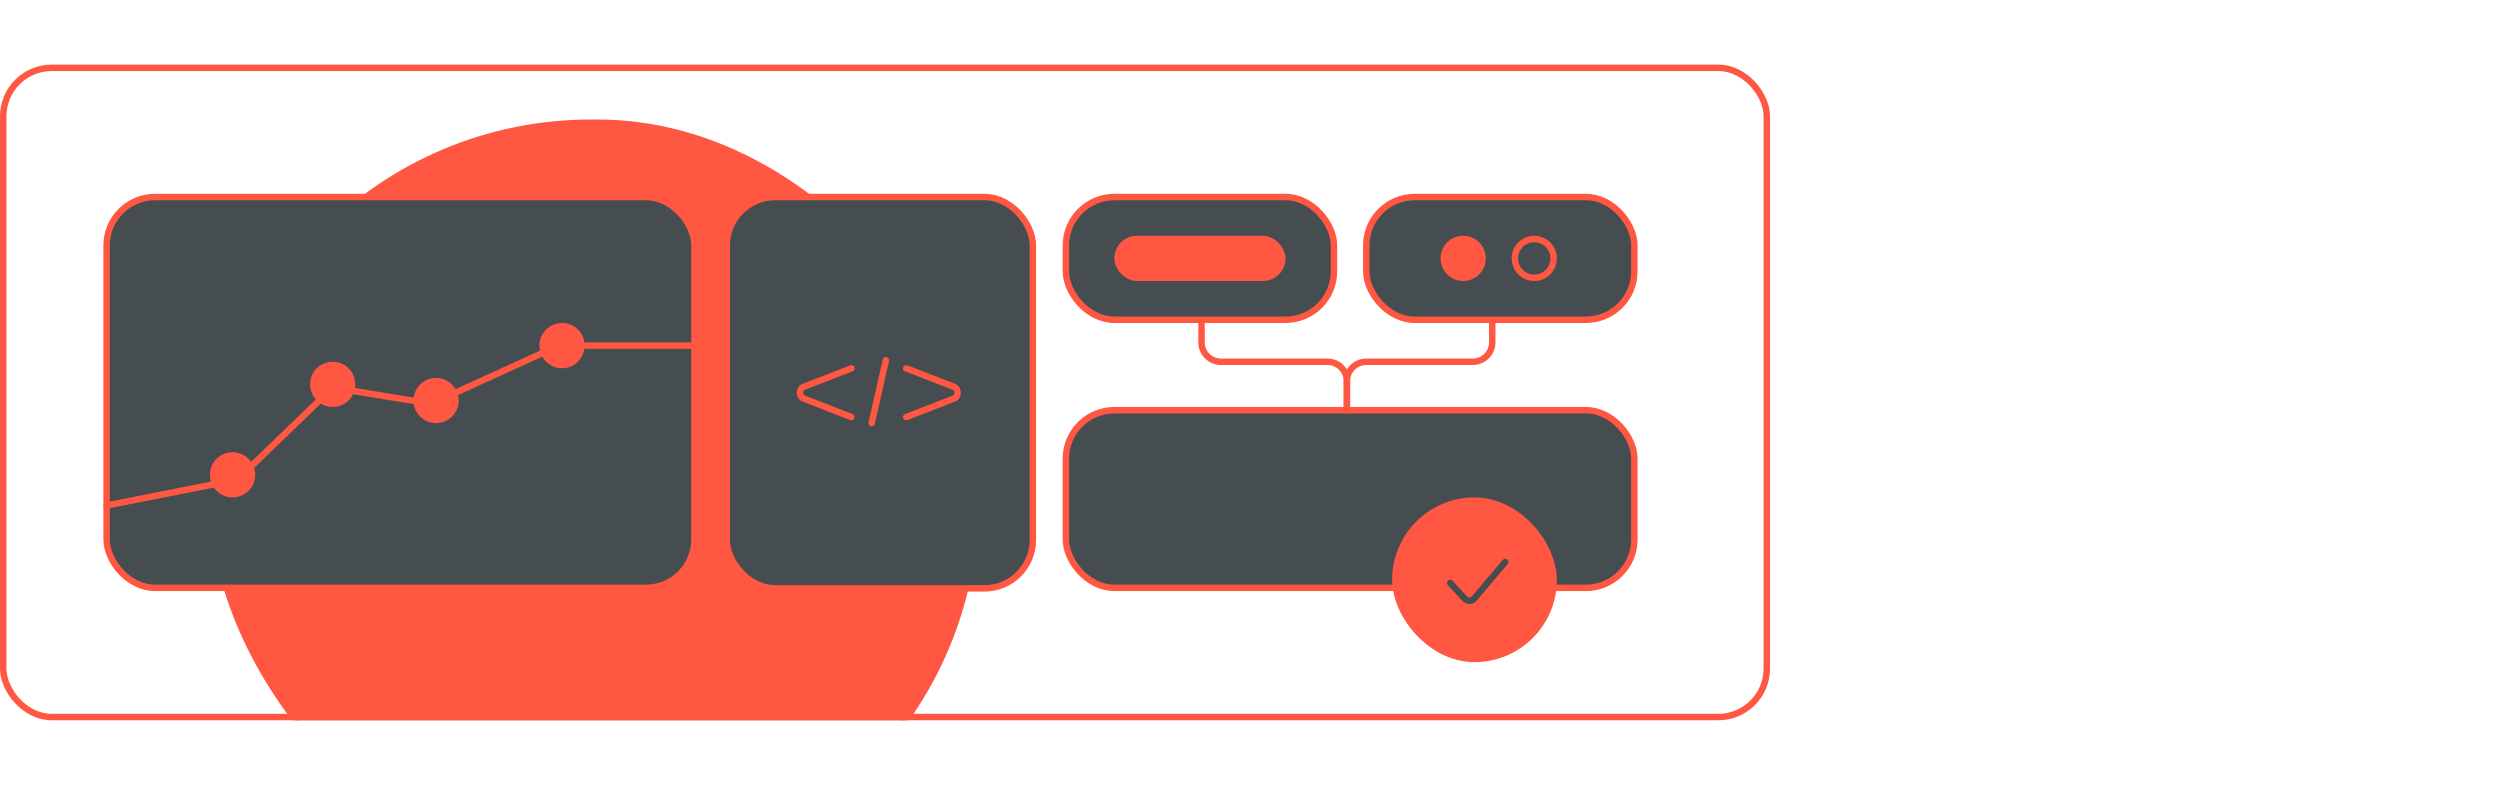 <svg width="774" height="244" viewBox="0 0 774 244" fill="none" xmlns="http://www.w3.org/2000/svg">
<g clip-path="url(#clip0_11545_16364)">
<rect x="66" y="38" width="236" height="234" rx="117" fill="#FF5741"/>
<rect x="66" y="38" width="236" height="234" rx="117" stroke="#FF5741" stroke-width="2"/>
<rect x="225" y="61" width="94.771" height="121.163" rx="15" fill="#464D51" stroke="#FF5741" stroke-width="2"/>
<path d="M263.588 114.04L248.926 119.715C247.222 120.375 247.222 122.786 248.926 123.446L263.588 129.121" stroke="#FF5741" stroke-width="2" stroke-linecap="round"/>
<path d="M280.554 114.04L295.216 119.715C296.92 120.375 296.92 122.786 295.216 123.446L280.554 129.121" stroke="#FF5741" stroke-width="2" stroke-linecap="round"/>
<path d="M274.27 111.527L269.872 131.007" stroke="#FF5741" stroke-width="2" stroke-linecap="round"/>
<rect x="33" y="61" width="182" height="121" rx="15" fill="#464D51" stroke="#FF5741" stroke-width="2"/>
<rect x="330" y="61" width="83" height="38" rx="15" fill="#464D51" stroke="#FF5741" stroke-width="2"/>
<rect x="330" y="127" width="176" height="55" rx="15" fill="#464D51" stroke="#FF5741" stroke-width="2"/>
<rect x="345" y="73" width="53" height="14" rx="7" fill="#FF5741"/>
<rect x="423" y="61" width="83" height="38" rx="15" fill="#464D51" stroke="#FF5741" stroke-width="2"/>
<path d="M33 156.5L72.922 148.614C73.299 148.54 73.647 148.358 73.924 148.091L102.278 120.698C102.732 120.259 103.367 120.06 103.991 120.162L132.9 124.902C133.291 124.966 133.693 124.912 134.053 124.748L172.605 107.18C172.865 107.061 173.148 107 173.434 107H214" stroke="#FF5741" stroke-width="2" stroke-linecap="round"/>
<circle cx="135" cy="124" r="7" fill="#FF5741"/>
<circle cx="174" cy="107" r="7" fill="#FF5741"/>
<circle cx="103" cy="119" r="7" fill="#FF5741"/>
<circle cx="453" cy="80" r="7" fill="#FF5741"/>
<circle cx="475" cy="80" r="6" stroke="#FF5741" stroke-width="2"/>
<circle cx="72" cy="147" r="7" fill="#FF5741"/>
<path d="M372 100V106C372 109.314 374.686 112 378 112H411C414.314 112 417 114.686 417 118V127" stroke="#FF5741" stroke-width="2" stroke-linecap="round"/>
<path d="M462 100V106C462 109.314 459.314 112 456 112H423C419.686 112 417 114.686 417 118V127" stroke="#FF5741" stroke-width="2" stroke-linecap="round"/>
<rect x="431.5" y="154.5" width="50" height="50" rx="25" fill="#FF5741"/>
<rect x="431.5" y="154.5" width="50" height="50" rx="25" stroke="#FF5741"/>
<path d="M449 180.5L453.465 185.337C454.281 186.221 455.685 186.19 456.462 185.273L466 174" stroke="#464D51" stroke-width="2" stroke-linecap="round"/>
</g>
<rect x="1" y="21" width="546" height="201" rx="15" stroke="#FF5741" stroke-width="2"/>
<defs>
<clipPath id="clip0_11545_16364">
<rect y="20" width="548" height="203" rx="16" fill="white"/>
</clipPath>
</defs>
</svg>
